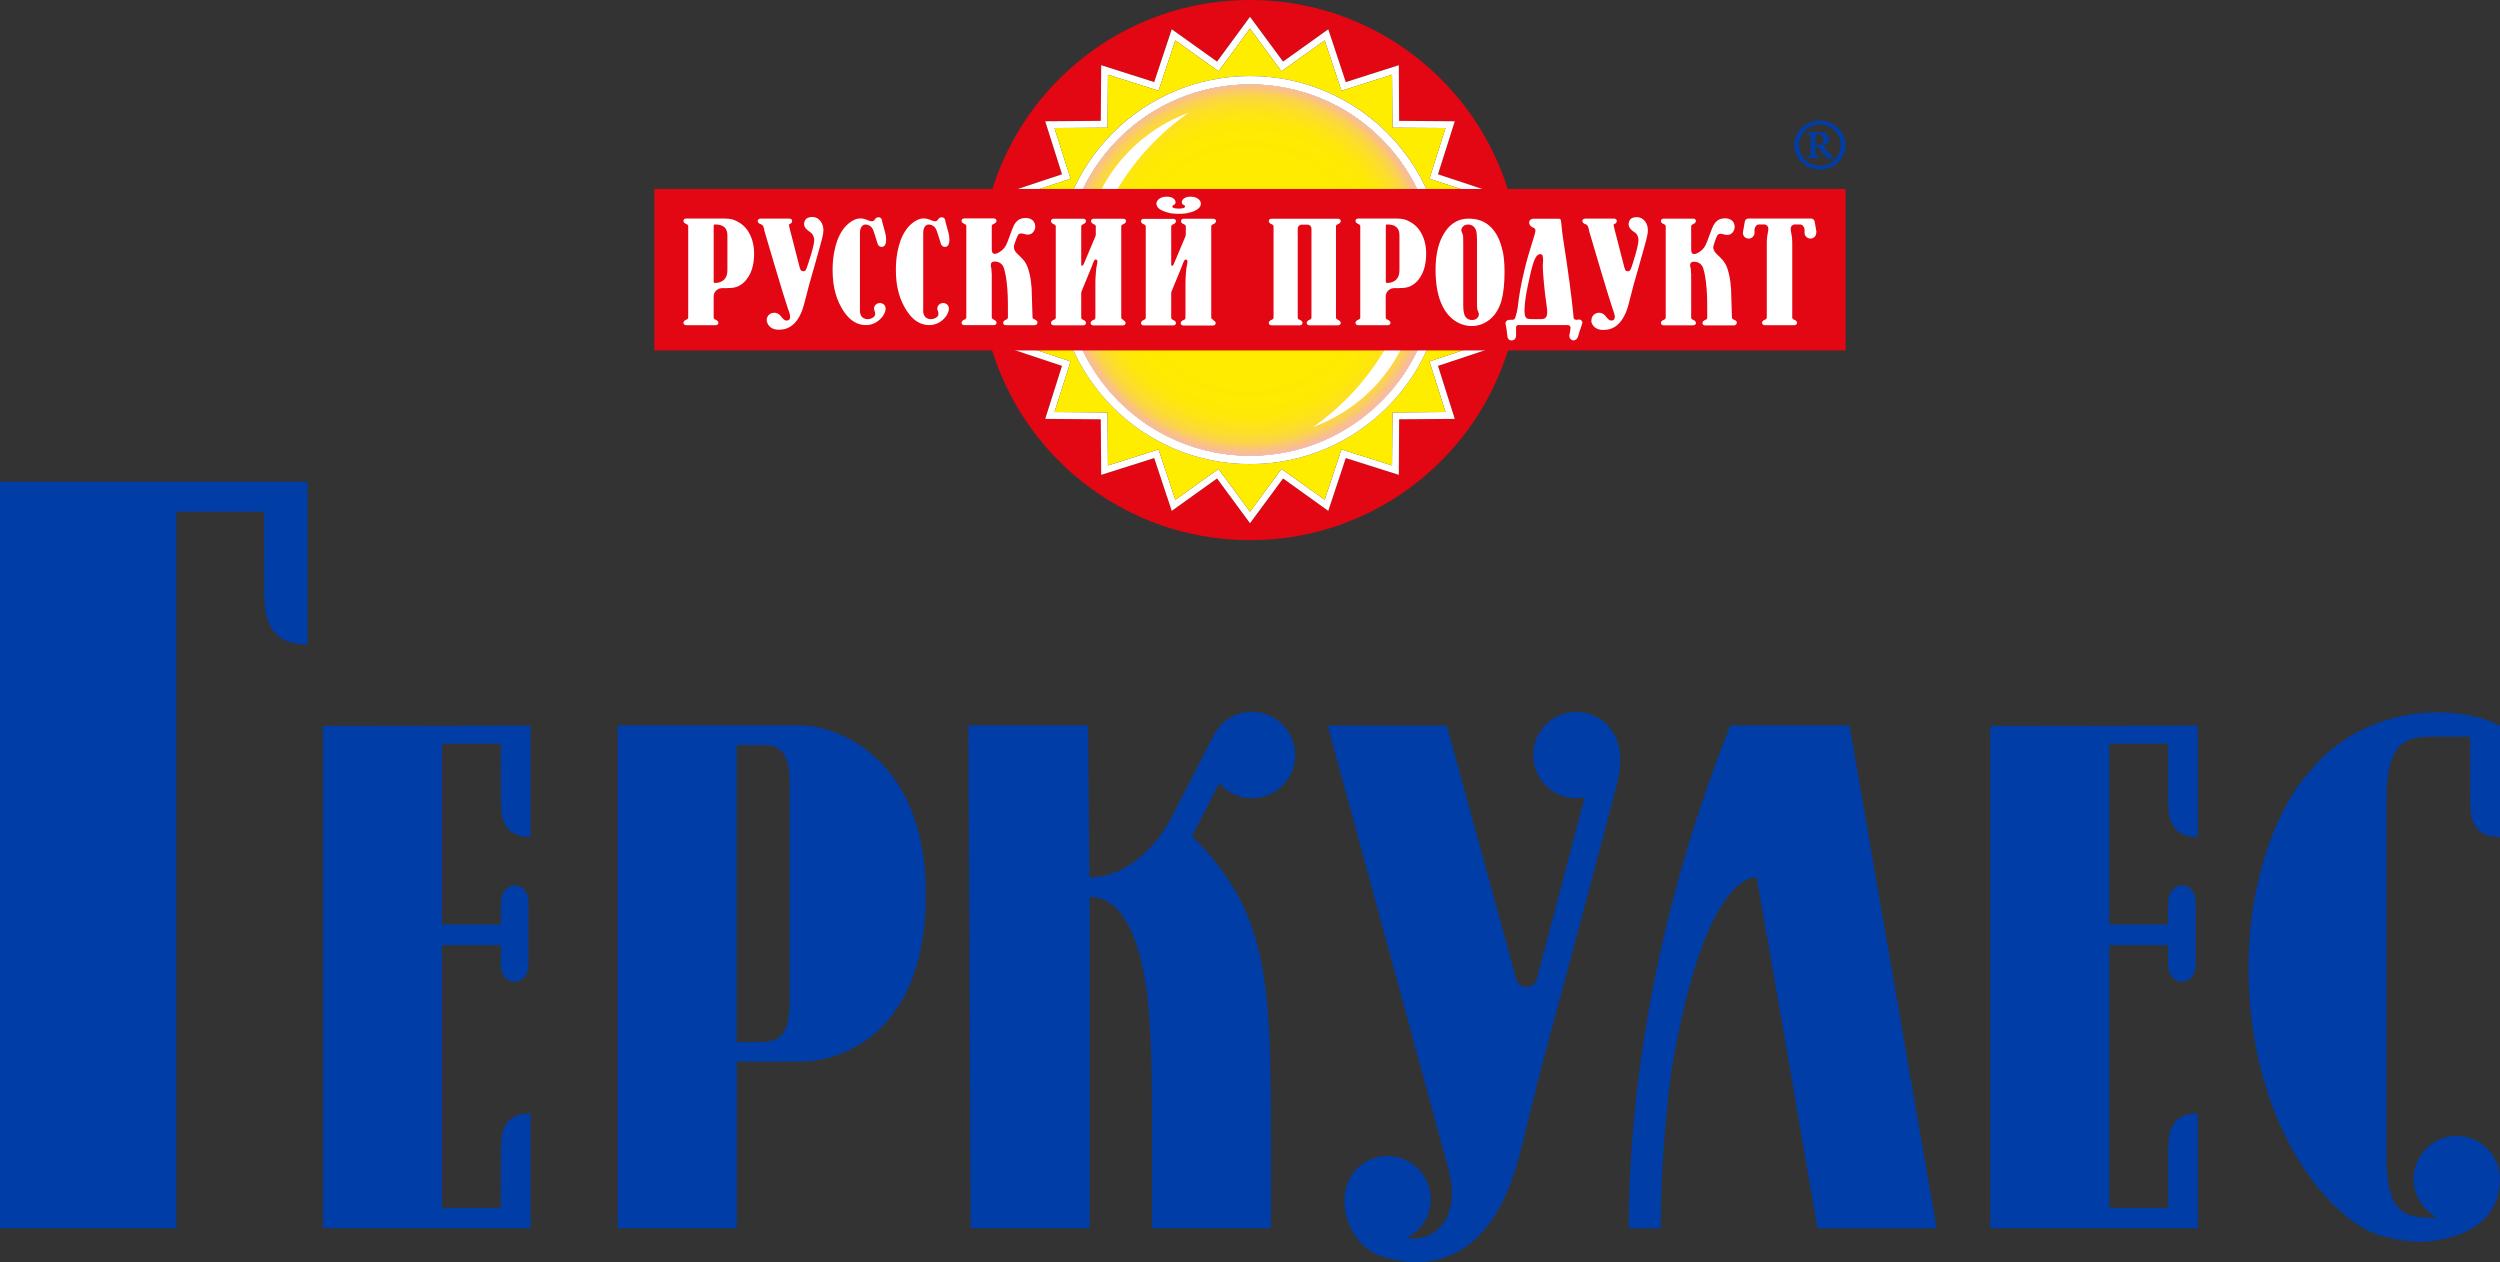 <?xml version="1.0" encoding="UTF-8"?> <svg xmlns="http://www.w3.org/2000/svg" xmlns:xlink="http://www.w3.org/1999/xlink" id="_Слой_1" data-name="Слой 1" viewBox="0 0 236.7 119.5"><rect x="0" y="0" width="236.7" height="119.5" fill="#333333" stroke="none"/><defs><style> .cls-1 { fill: #003da6; } .cls-2 { fill: #fff; } .cls-3 { fill: #ffed00; } .cls-4 { fill: #e30613; } .cls-5 { fill: url(#_Безымянный_градиент_41); } </style><radialGradient id="_Безымянный_градиент_41" data-name="Безымянный градиент 41" cx="-254.21" cy="-538.79" fx="-254.21" fy="-538.79" r="17.57" gradientTransform="translate(372.47 564.25)" gradientUnits="userSpaceOnUse"><stop offset="0" stop-color="#ffed00"></stop><stop offset=".58" stop-color="#ffeb00"></stop><stop offset=".73" stop-color="#feea02"></stop><stop offset=".8" stop-color="#fee809"></stop><stop offset=".84" stop-color="#fee415"></stop><stop offset=".88" stop-color="#fddf27"></stop><stop offset=".92" stop-color="#fcd83d"></stop><stop offset=".95" stop-color="#fbcf5a"></stop><stop offset=".97" stop-color="#f9c57a"></stop><stop offset="1" stop-color="#f8baa0"></stop><stop offset="1" stop-color="#f8baa2"></stop></radialGradient></defs><g><g><path class="cls-2" d="M100.78,25.57c0-9.7,7.87-17.58,17.57-17.58s17.58,7.87,17.58,17.58-7.86,17.58-17.58,17.58-17.57-7.87-17.57-17.58"></path><path class="cls-4" d="M92.79,25.57c0-14.13,11.44-25.57,25.56-25.57s25.57,11.44,25.57,25.57-11.44,25.57-25.57,25.57-25.56-11.44-25.56-25.57M118.35,49.54l3.13-4.24,4.28,3.07,1.66-5,5.02,1.59.03-5.26,5.27-.04-1.59-5.02,5-1.66-3.07-4.28,4.24-3.13-4.24-3.13,3.07-4.28-5-1.66,1.59-5.02-5.27-.04-.03-5.27-5.02,1.6-1.66-5-4.28,3.06-3.13-4.24-3.12,4.24-4.29-3.06-1.66,5-5.02-1.6-.04,5.27-5.26.04,1.59,5.02-5,1.66,3.07,4.28-4.25,3.13,4.25,3.13-3.07,4.28,5,1.66-1.59,5.02,5.26.04.04,5.26,5.02-1.59,1.66,5,4.29-3.07,3.12,4.24"></path><path class="cls-2" d="M115.23,45.3l-4.29,3.07-1.66-5-5.02,1.59-.04-5.26-5.26-.04,1.59-5.02-5-1.66,3.07-4.28-4.25-3.13,4.25-3.13-3.07-4.28,5-1.66-1.59-5.02,5.26-.04.04-5.27,5.02,1.6,1.66-5,4.29,3.06,3.12-4.24,3.13,4.24,4.28-3.06,1.66,5,5.02-1.6.03,5.27,5.27.04-1.59,5.02,5,1.66-3.07,4.28,4.24,3.13-4.24,3.13,3.07,4.28-5,1.66,1.59,5.02-5.27.04-.03,5.26-5.02-1.59-1.66,5-4.28-3.07-3.13,4.24-3.12-4.24M118.35,48.45l2.98-4.05,4.09,2.92,1.59-4.77,4.79,1.52.04-5.02,5.02-.04-1.52-4.79,4.77-1.59-2.92-4.08,4.04-2.99-4.04-2.98,2.92-4.08-4.77-1.58,1.52-4.8-5.02-.03-.04-5.02-4.79,1.52-1.59-4.77-4.09,2.93-2.98-4.05-2.98,4.05-4.09-2.93-1.59,4.77-4.79-1.52-.04,5.02-5.02.03,1.52,4.8-4.77,1.58,2.93,4.08-4.05,2.98,4.05,2.99-2.93,4.08,4.77,1.59-1.52,4.79,5.02.04.04,5.02,4.79-1.52,1.59,4.77,4.09-2.92,2.98,4.05"></path><path class="cls-3" d="M115.37,44.4l-4.09,2.92-1.59-4.77-4.79,1.52-.04-5.02-5.02-.04,1.52-4.79-4.77-1.59,2.93-4.08-4.05-2.99,4.05-2.98-2.93-4.08,4.77-1.58-1.52-4.8,5.02-.03.04-5.02,4.79,1.52,1.59-4.77,4.09,2.93,2.98-4.05,2.98,4.05,4.09-2.93,1.59,4.77,4.79-1.52.04,5.02,5.02.03-1.52,4.8,4.77,1.58-2.92,4.08,4.04,2.98-4.04,2.99,2.92,4.08-4.77,1.59,1.52,4.79-5.02.04-.04,5.02-4.79-1.52-1.59,4.77-4.09-2.92-2.98,4.05-2.98-4.05M99.99,25.57c0,10.15,8.22,18.37,18.36,18.37s18.37-8.22,18.37-18.37-8.22-18.37-18.37-18.37-18.36,8.22-18.36,18.37"></path><path class="cls-2" d="M99.99,25.57c0-10.15,8.22-18.37,18.36-18.37s18.37,8.22,18.37,18.37-8.22,18.37-18.37,18.37-18.36-8.22-18.36-18.37M100.78,25.57c0,9.7,7.87,17.58,17.57,17.58s17.58-7.87,17.58-17.58-7.86-17.58-17.58-17.58-17.57,7.87-17.57,17.58"></path><path class="cls-5" d="M100.78,25.57c0-9.7,7.87-17.58,17.57-17.58s17.58,7.87,17.58,17.58-7.86,17.58-17.58,17.58-17.57-7.87-17.57-17.58M124.33,40.43c5.8-2.13,9.95-7.68,9.95-14.22,0-.63-.05-1.25-.12-1.85-.91,6.64-4.59,12.39-9.83,16.07M102.57,24.9c0,.62.05,1.24.13,1.85.91-6.64,4.58-12.4,9.83-16.07-5.8,2.13-9.95,7.68-9.95,14.23"></path></g><path class="cls-2" d="M118.35,25.44s0,.02,0,.02v-.04s0,.02,0,.02"></path><g><path class="cls-1" d="M172.3,16.05c1.35,0,2.43-1.03,2.44-2.3,0-1.27-1.07-2.31-2.42-2.32-1.36,0-2.43,1.03-2.44,2.3,0,1.27,1.06,2.31,2.42,2.32ZM172.32,11.79c1.08,0,1.97.87,1.97,1.96,0,1.1-.91,1.97-1.99,1.96-1.09,0-1.97-.88-1.97-1.98,0-1.09.89-1.94,1.99-1.94Z"></path><path class="cls-1" d="M171.21,14.8l-.1.04c-.1.03-.1.13,0,.13.18,0,.36-.02.54-.02.18,0,.36.03.54.03.1,0,.12-.11.02-.13l-.13-.04c-.18-.08-.22-.22-.21-.6v-.22c0-.08.03-.08.08-.07h.1c.09,0,.15,0,.23.14.09.13.23.39.35.55.13.16.22.26.31.32.1.06.23.08.37.09.12,0,.23,0,.34-.04.04,0,.04-.04,0-.06-.09-.05-.21-.11-.32-.22-.23-.23-.46-.52-.63-.81q-.04-.06,0-.1c.21-.09.47-.29.47-.61,0-.49-.38-.67-1.01-.68-.37,0-.76.02-1.04.04-.09,0-.09.08,0,.11l.13.05c.18.07.18.17.18.57v1.04c-.02.4,0,.41-.21.5ZM171.88,13c0-.11.01-.17.03-.23.01-.05.06-.06.18-.06.35,0,.57.2.57.52,0,.18-.08.37-.23.47-.07.02-.2.05-.28.05-.08,0-.14,0-.21-.01-.05-.01-.06-.03-.06-.09v-.64Z"></path></g><polygon class="cls-4" points="61.96 17.89 174.74 17.89 174.74 33.18 61.96 33.18 61.96 17.89 61.96 17.89"></polygon><g><path class="cls-2" d="M149.81,30.5s0,0,0-.01c0-.05-.03-.09-.06-.12-.05-.07-.14-.12-.25-.12-.03,0-.06,0-.09.01-.01,0-.07.02-.11.02-.1,0-.28,0-.31-.2,0,0-.03-.31-.04-.42-.1-.92-.16-1.52-.34-2.87-.18-1.35-.38-2.69-.59-4.02-.16-.99-.19-1.78-.25-1.95h0s0,0,0,0c0,0,0,0,0,0-.02-.06-.08-.11-.16-.11,0,0-.02,0-.03,0h-2.41s-.03,0-.04,0c-.17.03-.32.13-.35.3,0,.01,0,.02,0,.03-.02.34.3.48.42.53,0,0,0,0,0,0,.13.05.2.18.17.31-.03.14-.06.31-.1.42-.07.22-.14.45-.21.68-.29.92-.54,1.79-.73,2.6-.33,1.37-.49,2.27-.64,3.57-.02.16-.11.59-.19.81-.02.04-.05.13-.05.15-.02.05-.06.1-.11.13-.03.03-.08.04-.14.04,0,0-.27,0-.32,0-.2.02-.35.15-.34.37,0,.08.12.48.15.98.02.23.05.39.13.48.08.08.17.12.28.12.29,0,.44-.17.44-.51v-.43c0-.13,0-.31,0-.32,0-.1.09-.19.2-.19h2.13c.08,0,.14,0,.22,0h2.31s0,0,.01,0c0,0,.02,0,.03,0,.14,0,.26.11.26.25,0,.04-.03.28-.06.44-.02.1-.04.16-.04.17-.03.17-.02.33.08.44.1.11.21.15.3.15.18,0,.33-.12.43-.35,0,0,0-.02,0-.03.06-.19.11-.37.16-.53.05-.16.11-.32.16-.46.03-.08.05-.16.07-.22,0-.04.02-.08.02-.12,0-.01,0-.02,0-.03M146.29,30.13c-.14.1-.41.09-.81.09-.51,0-.84,0-.95-.1-.12-.1-.19-.33-.19-.66,0-.5.07-1.09.19-1.79.1-.52.24-1.17.42-1.96.16-.64.3-1.07.43-1.3.13-.23.28-.35.45-.35.13,0,.2.06.23.18.03.11.04.26.04.43v.03l-.03.5h0c0,.34.04.88.11,1.62.07.75.15,1.42.24,2.02.05.31.07.55.07.72,0,.28-.07.47-.21.57"></path><path class="cls-2" d="M72.59,30.37s0-.05,0-.07c0-.38.32-.69.71-.69.18,0,.35.06.48.17h0s.07.06.11.11c.04.04.07.08.1.12.04.05.07.09.11.13.12.14.25.21.37.21.23,0,.34-.12.34-.35,0-.09-.02-.21-.06-.35-.04-.14-.1-.31-.18-.52-.31-.86-2.2-7.28-2.21-7.32,0,0,0,0,0,0,0-.01,0-.02,0-.04,0,0,0-.02,0-.02,0,0,0,0,0-.01,0,0,0-.01,0-.02h0c-.1-.44-.23-.45-.37-.51-.08-.03-.26-.11-.25-.31,0-.12.12-.19.24-.2h2.78c.12,0,.23.08.24.2.01.2-.14.27-.21.3-.12.05-.1.11-.08.18h0s.05.21.05.21h0c0,.05.03.14.06.26h0s0,.02,0,.02c.03.11.07.24.11.4.02.08.04.15.06.23l.67,2.61s.07.3.13.42c.05.1.15.15.31.15.17,0,.24-.18.35-.52,0,0,.66-1.88.64-2.44-.02-.45-.23-.65-.46-.8-.21-.13-.5-.4-.5-.7,0-.22.07-.37.19-.49.16-.17.51-.19.64-.19.27.02.48.12.66.32.01,0,.02.02.03.03.02.02.03.04.04.05.18.24.27.52.27.85,0,.23-.05.52-.15.9-.1.37-.18.66-.24.87-.27,1-.48,1.72-.61,2.17-.26.89-.45,1.59-.57,2.08-.2.82-.36,1.39-.5,1.73-.46,1.12-1.17,1.68-2.14,1.68-.35,0-.63-.09-.83-.26-.15-.13-.3-.37-.32-.58h0Z"></path><path class="cls-2" d="M150.68,30.37s0-.05,0-.07c0-.38.32-.69.71-.69.18,0,.35.06.48.17h0s.07.06.11.11c.04.04.07.08.1.12.04.05.07.09.11.13.13.14.25.21.37.21.22,0,.33-.12.33-.35,0-.09-.02-.21-.06-.35-.04-.14-.1-.31-.18-.52-.31-.86-2.2-7.28-2.21-7.32,0,0,0,0,0,0,0-.01,0-.02,0-.04,0,0,0-.02,0-.02h0s0-.03,0-.03h0c-.1-.44-.23-.45-.37-.51-.07-.03-.26-.11-.25-.31,0-.12.13-.19.24-.2h2.78c.12,0,.23.08.24.2.01.2-.14.27-.21.3-.12.05-.1.11-.08.18h0s.05.21.05.21h0c0,.05.03.14.06.26h0s0,.02,0,.02c.03.11.06.24.11.4.02.08.04.15.06.23l.67,2.61s.07.3.13.42c.04.1.11.15.27.15.18,0,.26-.15.37-.49,0,0,.64-1.91.62-2.47-.02-.46-.23-.66-.46-.79-.21-.13-.47-.39-.47-.69,0-.22.07-.37.19-.5.16-.17.51-.19.64-.18.27.02.48.12.66.32,0,0,.02.02.02.03.02.02.03.04.05.05.18.23.26.52.26.85,0,.22-.05.52-.15.9-.1.37-.18.66-.24.87-.28,1-.48,1.72-.61,2.17-.26.89-.46,1.59-.57,2.08-.2.82-.36,1.39-.5,1.73-.46,1.12-1.17,1.68-2.14,1.68-.35,0-.63-.09-.83-.26-.15-.13-.3-.37-.32-.58h0Z"></path><path class="cls-2" d="M110.7,20.16c.11.03.24.05.37.06.13.01.25.02.36.02.06,0,.11,0,.17,0,.05,0,.11,0,.16,0,.11,0,.23,0,.36-.02.13,0,.26-.03.37-.06.46-.1.79-.25.99-.43.14-.13.22-.28.22-.44s-.07-.31-.22-.43c-.18-.16-.44-.24-.76-.24-.26,0-.47.06-.61.16-.14.11-.22.23-.22.36,0,.12.05.2.16.25.1.04.15.09.15.15,0,.14-.2.21-.59.21h-.02c-.4,0-.59-.07-.59-.21,0-.06.05-.11.15-.15.1-.04.15-.13.15-.25,0-.13-.07-.25-.21-.36-.15-.11-.35-.16-.62-.16-.32,0-.58.08-.76.24-.15.12-.22.27-.22.43,0,.16.07.31.22.44.2.18.54.32.99.43"></path><path class="cls-2" d="M164.42,30.61c0,.12-.12.19-.24.2h-2.75c-.12,0-.23-.08-.24-.2-.01-.2.18-.28.25-.31.15-.06.2-.13.2-.24v-.35s0,0,0,0c-.01-.63.02-1.43-.06-2.38-.09-1.1-.2-1.51-.33-1.96-.05-.17-.29-.59-.86-.59-.24,0-.37.11-.37.34,0,.07,0,.13.03.18.01.06.03.1.03.14,0,.04.01.11.02.22,0,.11,0,.2.02.28v4.11c0,.1.04.18.2.24.07.03.26.11.25.31,0,.12-.12.19-.24.2h-.21s-2.62,0-2.62,0c-.12,0-.23-.08-.24-.2-.01-.2.18-.28.25-.31.15-.06.2-.13.2-.23v-8.62c0-.1-.05-.17-.2-.23-.07-.03-.26-.11-.25-.31,0-.12.12-.19.24-.2h2.83c.12,0,.23.08.24.2.01.2-.18.28-.25.31-.14.06-.19.12-.2.21v2.16c0,.45.18.48.29.47.08,0,.15-.02.22-.05.06-.03.13-.06.2-.1.28-.17.5-.4.65-.68.13-.23.61-1.65.74-1.87.32-.58.71-.68,1.15-.68.23,0,.43.07.6.2.17.14.27.35.27.64,0,.24-.21.73-.67.73-.26,0-.36-.06-.52-.09-.14-.03-.37-.05-.48.19-.08.17-.17.41-.25.65-.1.3-.16.44-.05.7.17.43.94.78,1.24,1.62.28.78.41,1.72.41,2.8,0,.26.06,1.98.06,1.98.02.08.08.14.22.19.07.03.26.11.25.31"></path><path class="cls-2" d="M106.36,30.28c-.14-.06-.2-.12-.2-.21v-7.91h0v-.73c0-.09.06-.15.2-.21.07-.03.26-.11.25-.31,0-.12-.12-.19-.24-.2h-.21s-2.41,0-2.41,0h-.21c-.12,0-.23.08-.24.2-.01.2.18.28.25.31.14.06.19.12.2.21v.76c0,.08-.02.15-.05.22l-1.1,2.61s-.04.08-.08.11c-.05.03-.11.05-.15-.03h0v-3.64c0-.1.04-.17.2-.24.07-.03.26-.11.25-.31,0-.12-.12-.19-.24-.2h-2.83c-.12,0-.23.08-.24.2-.01.2.18.28.25.31.14.06.19.12.2.21v.04h0v8.66s-.05.1-.2.16c-.07.03-.26.11-.25.31,0,.12.12.19.24.2h2.83c.12,0,.23-.08.24-.2.01-.2-.17-.28-.25-.31-.14-.06-.2-.12-.2-.21v-2.32s0-.1.05-.22c.03-.06.37-.9.7-1.7,0,0,0,0,0,0,.07-.18.14-.35.21-.51,0,0,.09-.25.14-.37.02-.08.06-.16.12-.26,0,0,0,0,0-.02,0,0,.05-.07.08-.09,0,0,0,0,0,0,.03-.02.05-.02.07-.02,0,0,0,0,0,0,0,0,0,0,0,0h0s0,0,0,0h0c.11,0,.16.07.16.21,0,.03,0,.08-.02.15-.01.08-.02.13-.03.16-.04.16-.08.43-.1.8-.03.38-.04.68-.04.9v3.3s-.02.08-.04.11c-.03.04-.08.07-.16.1-.07.03-.26.11-.25.31,0,.12.12.19.24.2h2.83c.12,0,.23-.08.24-.2,0-.2-.18-.28-.25-.31"></path><path class="cls-2" d="M114.88,30.28c-.14-.06-.19-.12-.2-.21v-7.91h0v-.73c0-.09.06-.15.2-.21.07-.03.26-.11.25-.31,0-.12-.12-.19-.24-.2h-.21s-2.41,0-2.41,0h-.21c-.12,0-.23.08-.24.2-.01.2.17.28.25.31.14.06.19.12.2.21v.69s0,.01,0,.02v.06c0,.08-.02.15-.05.22l-1.1,2.61s-.04.08-.08.11c-.05.03-.11.05-.15-.03h0v-3.64c0-.1.05-.17.2-.24.07-.03.26-.11.25-.31,0-.12-.12-.19-.24-.2h-2.83c-.12,0-.23.08-.24.2-.01.2.18.28.25.31.14.06.19.12.2.21v.04h0s0,.01,0,.09v8.57s-.05.1-.2.16c-.07.03-.26.11-.25.31,0,.12.12.19.24.2h2.83c.12,0,.23-.08.24-.2.01-.2-.18-.28-.25-.31-.14-.06-.19-.12-.2-.21v-2.3s0-.01,0-.02c0-.05,0-.1.05-.22.03-.06.37-.9.7-1.7,0,0,0,0,0,0,.07-.18.14-.35.21-.51,0,0,.09-.25.14-.37.02-.08.06-.16.12-.26,0,0,0,0,0-.02,0,0,.05-.07.08-.09,0,0,0,0,0,0,.03-.02.05-.02.07-.02h0s0,0,0,0h.01s0,0,0,0h0c.11,0,.16.07.16.21,0,.03,0,.08-.02.15-.01.08-.03.13-.03.16-.04.16-.08.43-.1.8-.03.38-.04.68-.04.9v3.3s-.02.08-.04.11c-.03.04-.08.07-.16.1-.07.03-.26.11-.25.31,0,.12.12.19.24.2h2.83c.12,0,.23-.08.24-.2.01-.2-.18-.28-.25-.31"></path><path class="cls-2" d="M81.41,29.38c0,1.22,1.42.89,1.45.38,0-.1,0-.18-.04-.28-.01-.04-.07-.17-.07-.26,0-.29.25-.53.55-.53.01,0,.03,0,.04,0,.03,0,.06,0,.09.01h0c.24.06.41.24.42.51,0,.06,0,.55-.57,1.06-.38.34-.81.51-1.3.51-.83,0-1.53-.44-2.11-1.32-.65-1-1.04-2.19-1.04-3.9,0-.6.05-1.16.15-1.7.16-.83.41-1.51.78-2.05.22-.33.49-.6.8-.81.31-.22.61-.32.9-.32.19,0,.36.03.53.1.17.07.28.11.34.13.06.02.14.04.21.04.12,0,.21-.05.28-.16.07-.11.14-.21.36-.22h0c.16,0,.29.11.32.26.02.14.05.27.09.4.09.31.15.54.19.69.08.28.12.53.12.73,0,.27-.04.46-.12.57h0c-.06.1-.18.16-.31.16-.09,0-.17-.03-.23-.08h0c-.06-.04-.11-.11-.14-.19-.08-.21-.19-.68-.42-1.31-.11-.31-.4-.54-.74-.54-.16,0-.52.12-.52.8v7.33Z"></path><path class="cls-2" d="M87.4,29.38c0,1.22,1.42.89,1.45.38,0-.1,0-.18-.04-.28-.02-.04-.07-.17-.07-.26,0-.29.25-.53.55-.53.01,0,.02,0,.04,0,.03,0,.06,0,.09.01h0c.24.06.41.24.42.51,0,.06,0,.55-.56,1.06-.38.34-.81.51-1.3.51-.83,0-1.53-.44-2.11-1.32-.65-1-1.05-2.19-1.05-3.9,0-.6.05-1.16.15-1.7.16-.83.41-1.51.78-2.05.22-.33.49-.6.8-.81.31-.22.61-.32.9-.32.19,0,.36.03.53.1.17.07.28.11.34.13.06.02.13.04.21.04.12,0,.21-.05.28-.16.07-.11.14-.21.36-.22h0c.16,0,.29.11.32.26.02.14.05.27.09.4.09.31.15.54.19.69.08.28.12.53.12.73,0,.27-.04.46-.12.57h0c-.06.1-.18.16-.31.16-.09,0-.16-.03-.23-.08h0c-.06-.04-.11-.11-.14-.19-.07-.21-.19-.68-.42-1.31-.12-.31-.4-.54-.74-.54-.16,0-.52.12-.52.8v7.33Z"></path><path class="cls-2" d="M142.26,23.75c-.19-.91-.53-1.63-1.02-2.16-.29-.31-.62-.54-.99-.68-.04-.01-.07-.03-.11-.04-.05-.02-.11-.04-.16-.05-.29-.08-.59-.12-.92-.12-.29,0-.56.04-.82.12h0c-.58.19-1.07.58-1.46,1.19-.57.87-.86,2.04-.86,3.51s.22,2.58.66,3.47c.35.7.83,1.21,1.43,1.54.42.23.87.34,1.35.34.53,0,1.03-.16,1.52-.49.61-.42,1.04-1.07,1.29-1.95.18-.67.28-1.57.28-2.72,0-.74-.06-1.39-.17-1.94ZM140.02,29.75c0,.14-.06.27-.17.38-.11.11-.28.17-.48.17-.27,0-.48-.11-.63-.32-.13-.2-.2-.54-.2-1.05v-3.41h0v-2.47c0-.34,0-.56-.01-.65,0-.08-.02-.16-.05-.23-.02-.07-.06-.17-.12-.32v-.02s0-.02,0-.02c0-.15.06-.27.17-.38.11-.11.28-.17.48-.17.27,0,.48.11.63.32.14.2.2.54.2,1.05v3.08h0v2.81c0,.34,0,.56.02.65,0,.08.02.16.05.23.02.07.06.17.12.32v.02s0,.02,0,.02Z"></path><path class="cls-2" d="M134.74,22.44c-.27-.65-.63-1.1-1.26-1.45-.39-.21-.6-.28-1.24-.3h-3.66c-.12,0-.23.08-.24.2-.01.2.18.28.25.31.15.06.2.13.2.24v8.61c0,.1-.05.17-.2.23-.07.03-.26.11-.25.31,0,.12.12.19.24.2h2.83c.12,0,.23-.08.24-.2.01-.2-.18-.28-.25-.31-.14-.06-.2-.12-.2-.22v-2c0-.43.36-.77.8-.78.37,0,.76,0,.86-.02.21-.01.4-.05.55-.11.44-.17.81-.49,1.09-.96.36-.57.53-1.31.53-2.21,0-.56-.1-1.08-.29-1.55ZM132.5,25.61c0,.77-.46,1.18-1.18,1.18-.06,0-.11-.05-.11-.11v-1.42h0v-3.9c0-.06.05-.11.11-.11.72,0,1.18.26,1.18,1.03v.42h0v2.9Z"></path><path class="cls-2" d="M71.11,22.44c-.27-.65-.63-1.1-1.26-1.45-.39-.21-.6-.28-1.24-.3h-3.66c-.12,0-.23.08-.24.2-.01.2.18.28.25.31.15.06.2.13.2.24v8.61c0,.1-.05.17-.2.23-.07.03-.26.11-.25.31,0,.12.12.19.24.2h2.83c.12,0,.23-.08.24-.2.01-.2-.18-.28-.25-.31-.14-.06-.19-.12-.2-.22v-2c0-.43.36-.77.8-.78.37,0,.76,0,.86-.02.21-.01.4-.05.55-.11.44-.17.8-.49,1.09-.96.36-.57.53-1.31.53-2.21,0-.56-.1-1.08-.29-1.55ZM68.87,25.61c0,.77-.46,1.18-1.19,1.18-.06,0-.11-.05-.11-.11v-1.42h0v-3.9c0-.06.05-.11.11-.11.72,0,1.19.26,1.19,1.03v.42h0v2.9Z"></path><path class="cls-2" d="M126.69,30.28c-.14-.06-.19-.12-.2-.21v-8.66c.01-.08.07-.14.2-.19.07-.03.26-.11.25-.31,0-.12-.13-.19-.24-.2h-.21s-.93,0-.93,0h0s-3.54,0-3.54,0h0s-1.44,0-1.44,0h0s-.21,0-.21,0c-.12,0-.23.08-.24.2-.01.2.18.28.25.31.14.06.19.12.2.21v8.63c0,.1-.05.17-.2.23-.07.03-.26.11-.25.31,0,.12.12.19.24.2h.21s2.29,0,2.29,0h0s.21,0,.21,0c.12,0,.23-.08.24-.2.01-.2-.17-.28-.25-.31-.15-.06-.2-.13-.2-.23h0v-7.7h0v-.71c0-.21.17-.38.38-.38h.54c.21,0,.38.17.38.38v8.41c0,.1-.05.17-.2.23-.07.03-.26.11-.25.31,0,.12.13.19.24.2h.21s2.32,0,2.32,0h.21c.12,0,.23-.08.24-.2.01-.2-.18-.28-.25-.31Z"></path><path class="cls-2" d="M171.99,22c-.02-.14-.12-.69-.18-1.03-.03-.16-.17-.28-.34-.28h-2.96s-1.46,0-1.46,0h-1.51c-.17,0-.31.12-.34.28-.06.34-.15.89-.18,1.03,0,.02,0,.04,0,.06,0,.3.25.54.56.53.21,0,.4-.13.48-.31.14-.26-.04-.48.14-.81.07-.12.2-.22.35-.22h.48c.22,0,.4.19.4.4h0c0,.3-.15.66-.15,1.24v7.16c0,.1-.05.17-.2.23-.07.03-.26.11-.25.31,0,.12.13.19.24.2h2.83c.12,0,.23-.08.24-.2.01-.2-.17-.28-.25-.31-.15-.06-.2-.13-.2-.23v-7.16c0-.58-.15-.94-.15-1.23h0c0-.22.18-.41.4-.41h.48c.15,0,.29.1.35.22.19.33,0,.55.14.81.09.18.27.3.49.31.31,0,.56-.23.56-.53,0-.02,0-.04,0-.06Z"></path><path class="cls-2" d="M98.21,30.59c0,.12-.12.19-.24.2h-2.75c-.12,0-.23-.08-.24-.2-.01-.2.18-.28.25-.31.15-.06.2-.13.2-.24v-.35s0,0,0,0c-.01-.63.02-1.43-.06-2.38-.09-1.11-.2-1.5-.33-1.96-.05-.17-.29-.59-.86-.59-.24,0-.37.11-.37.34,0,.07,0,.13.02.18.01.06.03.1.03.14s.01.11.02.22c0,.1,0,.2.02.28v4.11c0,.1.05.17.2.24.07.03.26.11.25.31,0,.12-.12.19-.24.2h-.21s-2.62,0-2.62,0c-.12,0-.23-.08-.24-.2-.01-.2.18-.28.25-.31.15-.06.2-.13.2-.23v-8.62c0-.1-.05-.17-.2-.23-.07-.03-.26-.11-.25-.31,0-.12.12-.19.24-.2h2.83c.12,0,.23.08.24.2.01.2-.18.28-.25.31-.14.06-.19.12-.2.21v2.16c0,.45.18.48.29.47.08,0,.15-.02.22-.05.06-.03.13-.06.2-.1.28-.17.5-.39.65-.68.13-.23.61-1.65.74-1.88.32-.58.71-.68,1.15-.68.23,0,.43.07.6.2.16.14.27.35.27.64,0,.23-.21.73-.67.73-.26,0-.36-.06-.52-.09-.14-.03-.37-.05-.47.19-.08.17-.18.41-.26.65-.1.3-.15.44-.05.7.17.43.94.78,1.24,1.62.28.78.41,1.72.41,2.8,0,.26.06,1.98.06,1.98.01.08.08.14.22.19.07.03.26.11.25.31"></path></g></g><g><path class="cls-1" d="M30.58,68.72v47.57h19.65v-10.87c-2.8,0-2.8,2.21-2.8,3.65,0,1.77-.01,5.29-.01,5.29h-5.57v-24.86h5.57v1.86c0,2.1,2.61,2.19,2.61-.05v-3.95h0v-1.86c0-2.29-2.61-2.19-2.61.05v1.97h-5.57v-17.11h5.57s0,.01,0,.01c0,.61.01,3.59.01,5.18,0,1.44,0,3.65,2.8,3.65v-10.55l-19.65.03Z"></path><path class="cls-1" d="M0,45.6v70.69h16.69V48.45h8.31s.02,4.63.02,7.23c0,2.12,0,5.35,4.1,5.35v-15.42H0Z"></path><path class="cls-1" d="M76.3,68.69c-4.76,0-17.81,0-17.81,0v47.6h11.27v-15.79s4.34.04,6.54,0c2.15-.05,11.36-1.68,11.36-15.79s-9.85-16.01-11.36-16.01ZM74.77,94.85c0,3.77-1.46,3.81-3.1,3.81h-1.92v-28.12h1.92c1.64,0,3.1-.07,3.1,3.7,0,2.24,0,18.36,0,20.6Z"></path><path class="cls-1" d="M118.54,75.58c2.26,0,4.09-1.83,4.09-4.09s-1.83-4.09-4.09-4.09c-1.54,0-2.88.86-3.58,2.12,0,0,0,0,0,0,0,0-2.53,4.94-4.05,7.9-1.06,2.06-3.81,5.65-7.76,5.65l-.14-14.38h-11.32l.21,47.6h11.27v-31.37c3.37,0,4.82,4.56,5.44,9.12.37,3.23.45,7.03.47,11.71v10.54h11.26v-4.85c0-17.86.24-24.57-7.47-32.28.78-1.54,1.75-3.37,2.58-5,.75.87,1.86,1.42,3.09,1.42Z"></path><path class="cls-1" d="M153.3,70.88s-.01-.06-.02-.09c-.02-.09-.03-.18-.06-.27,0,0,0-.01,0-.02-.44-1.78-2.04-3.1-3.96-3.1-2.26,0-4.09,1.83-4.09,4.09s1.83,4.09,4.09,4.09c.26,0,.52-.03.77-.07,0,0,.01,0,.01,0,0,0-2.83,10.68-3.72,14.09-.27,1.04-.55,2.12-.81,3.1h0c-.12.43-.51.75-.98.75-.44,0-.81-.28-.95-.67,0,0,0,0,0,0-.2-.73-.4-1.46-.57-2.1-1.5-5.5-6.03-21.98-6.03-21.98h-11.27s11.05,40.62,11.42,41.96c1.3,4.74-1.4,7.03-3.94,6.54,0,0,0,0,0,0,1.35-.67,2.28-2.05,2.28-3.66,0-2.26-1.83-4.09-4.09-4.09-1.68,0-3.13,1.02-3.75,2.47,0,0,0,0,0,0,0,0,0,0,0,0-.2.48-.32,1-.33,1.55,0,0,0,.01,0,.02,0,.01,0,.02,0,.04,0,.01,0,.03,0,.04-.07,2.31,1.36,4.75,3.65,5.43,2.39.71,9.79,2.32,12.9-9.56.68-2.59,1.42-5.88,2.35-9.34,2.24-8.31,4.59-17.05,6.77-25.37.42-1.61.56-2.54.35-3.85Z"></path><path class="cls-1" d="M175.11,68.69h-6.87s-.64,0-.64,0h-3.77c-8.44,21.15-9.64,38.89-9.61,47.61h2.56s.47,0,.47,0c-.01-3.52.18-8.52.96-14.61,2.82-17.23,6.95-18.63,8.11-18.63.95,5.27,5.76,33.24,5.76,33.24h11.28s-8.25-47.61-8.25-47.61Z"></path><path class="cls-1" d="M188.44,68.72v47.57h19.65v-10.87c-2.8,0-2.8,2.21-2.8,3.65,0,1.77-.01,5.29-.01,5.29h-5.57v-24.86h5.57v1.86c0,2.1,2.61,2.19,2.61-.05v-3.95h0v-1.86c0-2.29-2.61-2.19-2.61.05v1.97h-5.57v-17.11h5.57s0,.01,0,.01c0,.61.01,3.59.01,5.18,0,1.44,0,3.65,2.8,3.65v-10.55l-19.65.03Z"></path><path class="cls-1" d="M236.7,79.25v-10.55c-4.08-2.13-12.94-2.11-18.21,4.58-2.71,3.03-5.6,9.75-5.6,18.33,0,12.33,5.37,21.17,10.5,24.45,1.57,1.07,4.2,1.49,5.66,1.52,1,.02,7.64-.35,7.64-5.91,0-.01,0-.03,0-.04,0-.01,0-.02,0-.04,0,0,0-.01,0-.02,0-.55-.12-1.08-.33-1.55,0,0,0,0,0,0,0,0,0,0,0,0-.63-1.45-2.07-2.47-3.75-2.47-2.26,0-4.09,1.83-4.09,4.09,0,1.6.92,2.98,2.26,3.65-.92,0-1.8.02-2.56-.23-.02,0-.04-.01-.07-.02-1.3-.46-2.19-1.77-2.19-5.47,0-3.54,0-30.44,0-33.98,0-5.95,2.31-5.84,4.89-5.84h3.02s0,.68,0,.68c0,.61.01,3.59.01,5.18,0,1.44,0,3.65,2.8,3.65Z"></path></g></svg> 